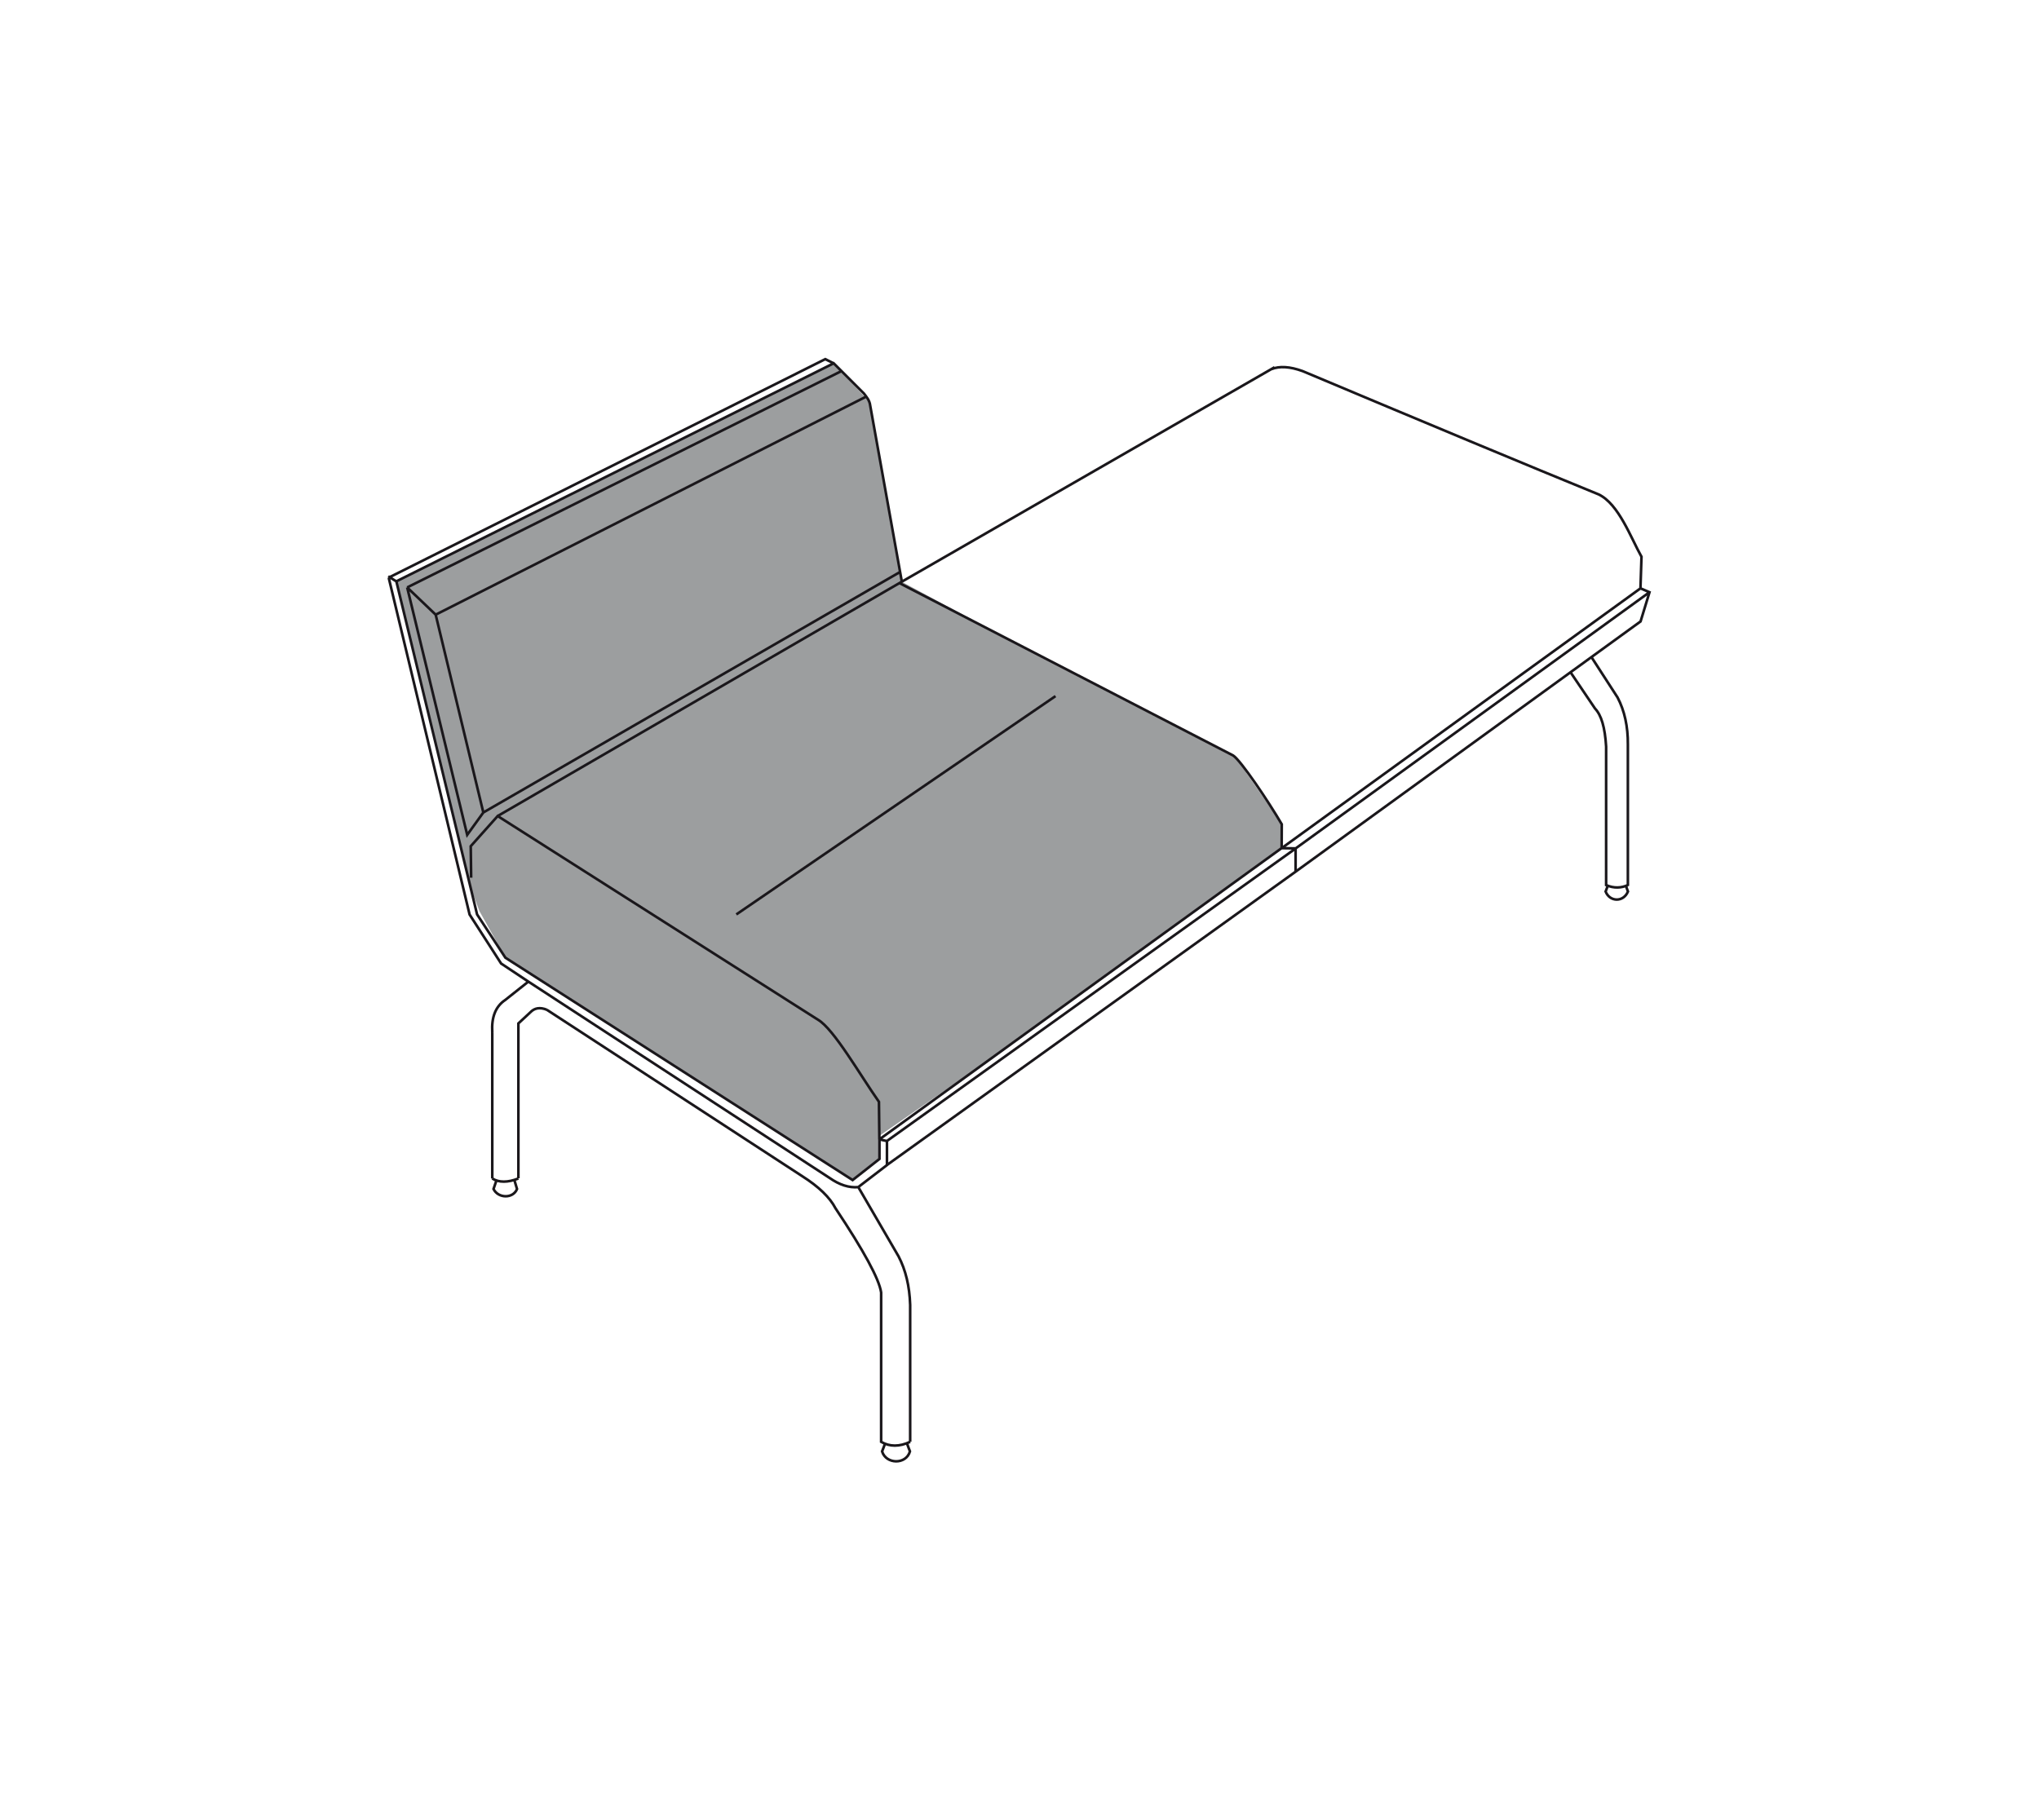 <?xml version="1.0" encoding="utf-8"?>
<!-- Generator: Adobe Illustrator 26.0.2, SVG Export Plug-In . SVG Version: 6.00 Build 0)  -->
<svg version="1.1" id="Layer_1" xmlns="http://www.w3.org/2000/svg" xmlns:xlink="http://www.w3.org/1999/xlink" x="0px" y="0px"
	 viewBox="0 0 196 175" style="enable-background:new 0 0 196 175;" xml:space="preserve">
<style type="text/css">
	.st0{clip-path:url(#SVGID_00000088133027973116529820000010331453181368571047_);fill:#9C9E9F;}
	
		.st1{clip-path:url(#SVGID_00000088133027973116529820000010331453181368571047_);fill:none;stroke:#1A171B;stroke-width:0.25;stroke-miterlimit:22.926;}
	.st2{fill:none;stroke:#1A171B;stroke-width:0.25;}
</style>
<g>
	<g>
		<defs>
			<rect id="SVGID_1_" x="37.07" y="34.2" width="121.85" height="106.6"/>
		</defs>
		<clipPath id="SVGID_00000129165373675770935450000014299535817577335225_">
			<use xlink:href="#SVGID_1_"  style="overflow:visible;"/>
		</clipPath>
		<path style="clip-path:url(#SVGID_00000129165373675770935450000014299535817577335225_);fill:#9C9E9F;" d="M86.68,55.93
			l-3.15-17.34l-3.4-3.66L38.11,55.89l3.17,13.08l3.99,16.47l0.82,2.17l2.49,4.46l9.09,5.82l24.29,15.55l2.58-2.03l0-2.21
			l10.95-7.59l27.72-20.07l0.01-2.3l-4.44-6.41c0,0-21.51-11.2-21.59-11.24C97.09,61.56,86.68,55.93,86.68,55.93"/>
		
			<path style="clip-path:url(#SVGID_00000129165373675770935450000014299535817577335225_);fill:none;stroke:#1A171B;stroke-width:0.25;stroke-miterlimit:22.926;" d="
			M39.14,56.48l41.74-20.8 M46.46,78.12L86.51,55 M39.14,56.48l5.77,23.79l1.55-2.15L41.88,59.1 M37.46,55.49l41.87-20.96l0.8,0.4
			 M38.11,55.89l42.03-20.96c0.97,0.97,1.94,1.94,2.91,2.91c0.25,0.34,0.54,0.64,0.6,1.16l3.04,16.93 M39.14,56.48l2.74,2.62
			l41.43-20.99 M154.55,85.16l-0.21,0.56c0.4,1.01,1.71,1.05,2.15,0l-0.2-0.55 M150.97,64.64l2.35,3.48
			c0.61,0.64,0.96,1.81,1.07,3.67V85.1c0.77,0.33,1.46,0.28,2.09,0 M152.98,63.18l2.51,3.88c0.67,1.28,1,2.78,0.99,4.52v13.6
			 M124.55,81.57l34.02-24.64 M157.68,56.56l0.88,0.38l-0.86,2.81l-33.16,24.06 M122.22,35.49c0.78-0.31,1.78-0.25,2.99,0.19
			c12.32,5.18,21.81,9.14,28.47,11.86c1.93,0.93,3.09,4.18,4.11,5.99l-0.1,3.04L123.2,81.55 M84.53,109.55l38.66-28l1.35,0.02
			 M123.2,81.55l0.01-2.3c-1.26-2.16-3.94-6.14-4.67-6.61L86.46,56.06l-38.62,22.4 M45.29,84.39l-0.04-3.03l2.59-2.9l30.8,19.59
			c1.52,0.9,4,5.25,5.85,7.89l0.04,3.61 M86.46,56.06l36.06-20.75 M85.25,112.02l39.29-28.21v-2.24 M85.25,109.71l39.29-28.13
			 M37.32,55.41l0.78,0.49l7.76,32.02l2.72,4.16l33.38,21.38l2.58-2.03v-1.88l0.72,0.16v2.31l-2.75,2.11 M50.79,94.38l-2.62-1.74
			l-3.03-4.71l-7.77-32.36 M50.79,94.38l28.96,18.88c0.94,0.66,1.86,0.96,2.75,0.88 M47.72,113.5l-0.28,0.82
			c0.45,0.92,1.89,0.94,2.26,0l-0.26-0.87 M47.32,113.31c0.64,0.4,1.48,0.4,2.51,0 M47.32,99.26v14.05 M50.96,97.35l-1.13,1.05
			v14.89 M47.32,99.26c-0.09-1.46,0.32-2.5,1.24-3.11l2.23-1.77 M52.57,97.09c-0.65-0.27-1.19-0.19-1.61,0.26 M85.08,138.8
			l-0.29,0.75c0.38,1.25,2.31,1.29,2.68,0l-0.3-0.8 M82.5,114.13l3.87,6.66c0.69,1.32,1.06,2.87,1.12,4.67v13.16 M52.57,97.09
			l24.55,16c1.59,1.01,2.65,2.04,3.19,3.08c2.74,4.11,4.2,6.81,4.39,8.1v14.36c0.82,0.48,1.75,0.48,2.79,0"/>
	</g>
	<line class="st2" x1="70.78" y1="87.92" x2="101.46" y2="66.93"/>
</g>
</svg>
